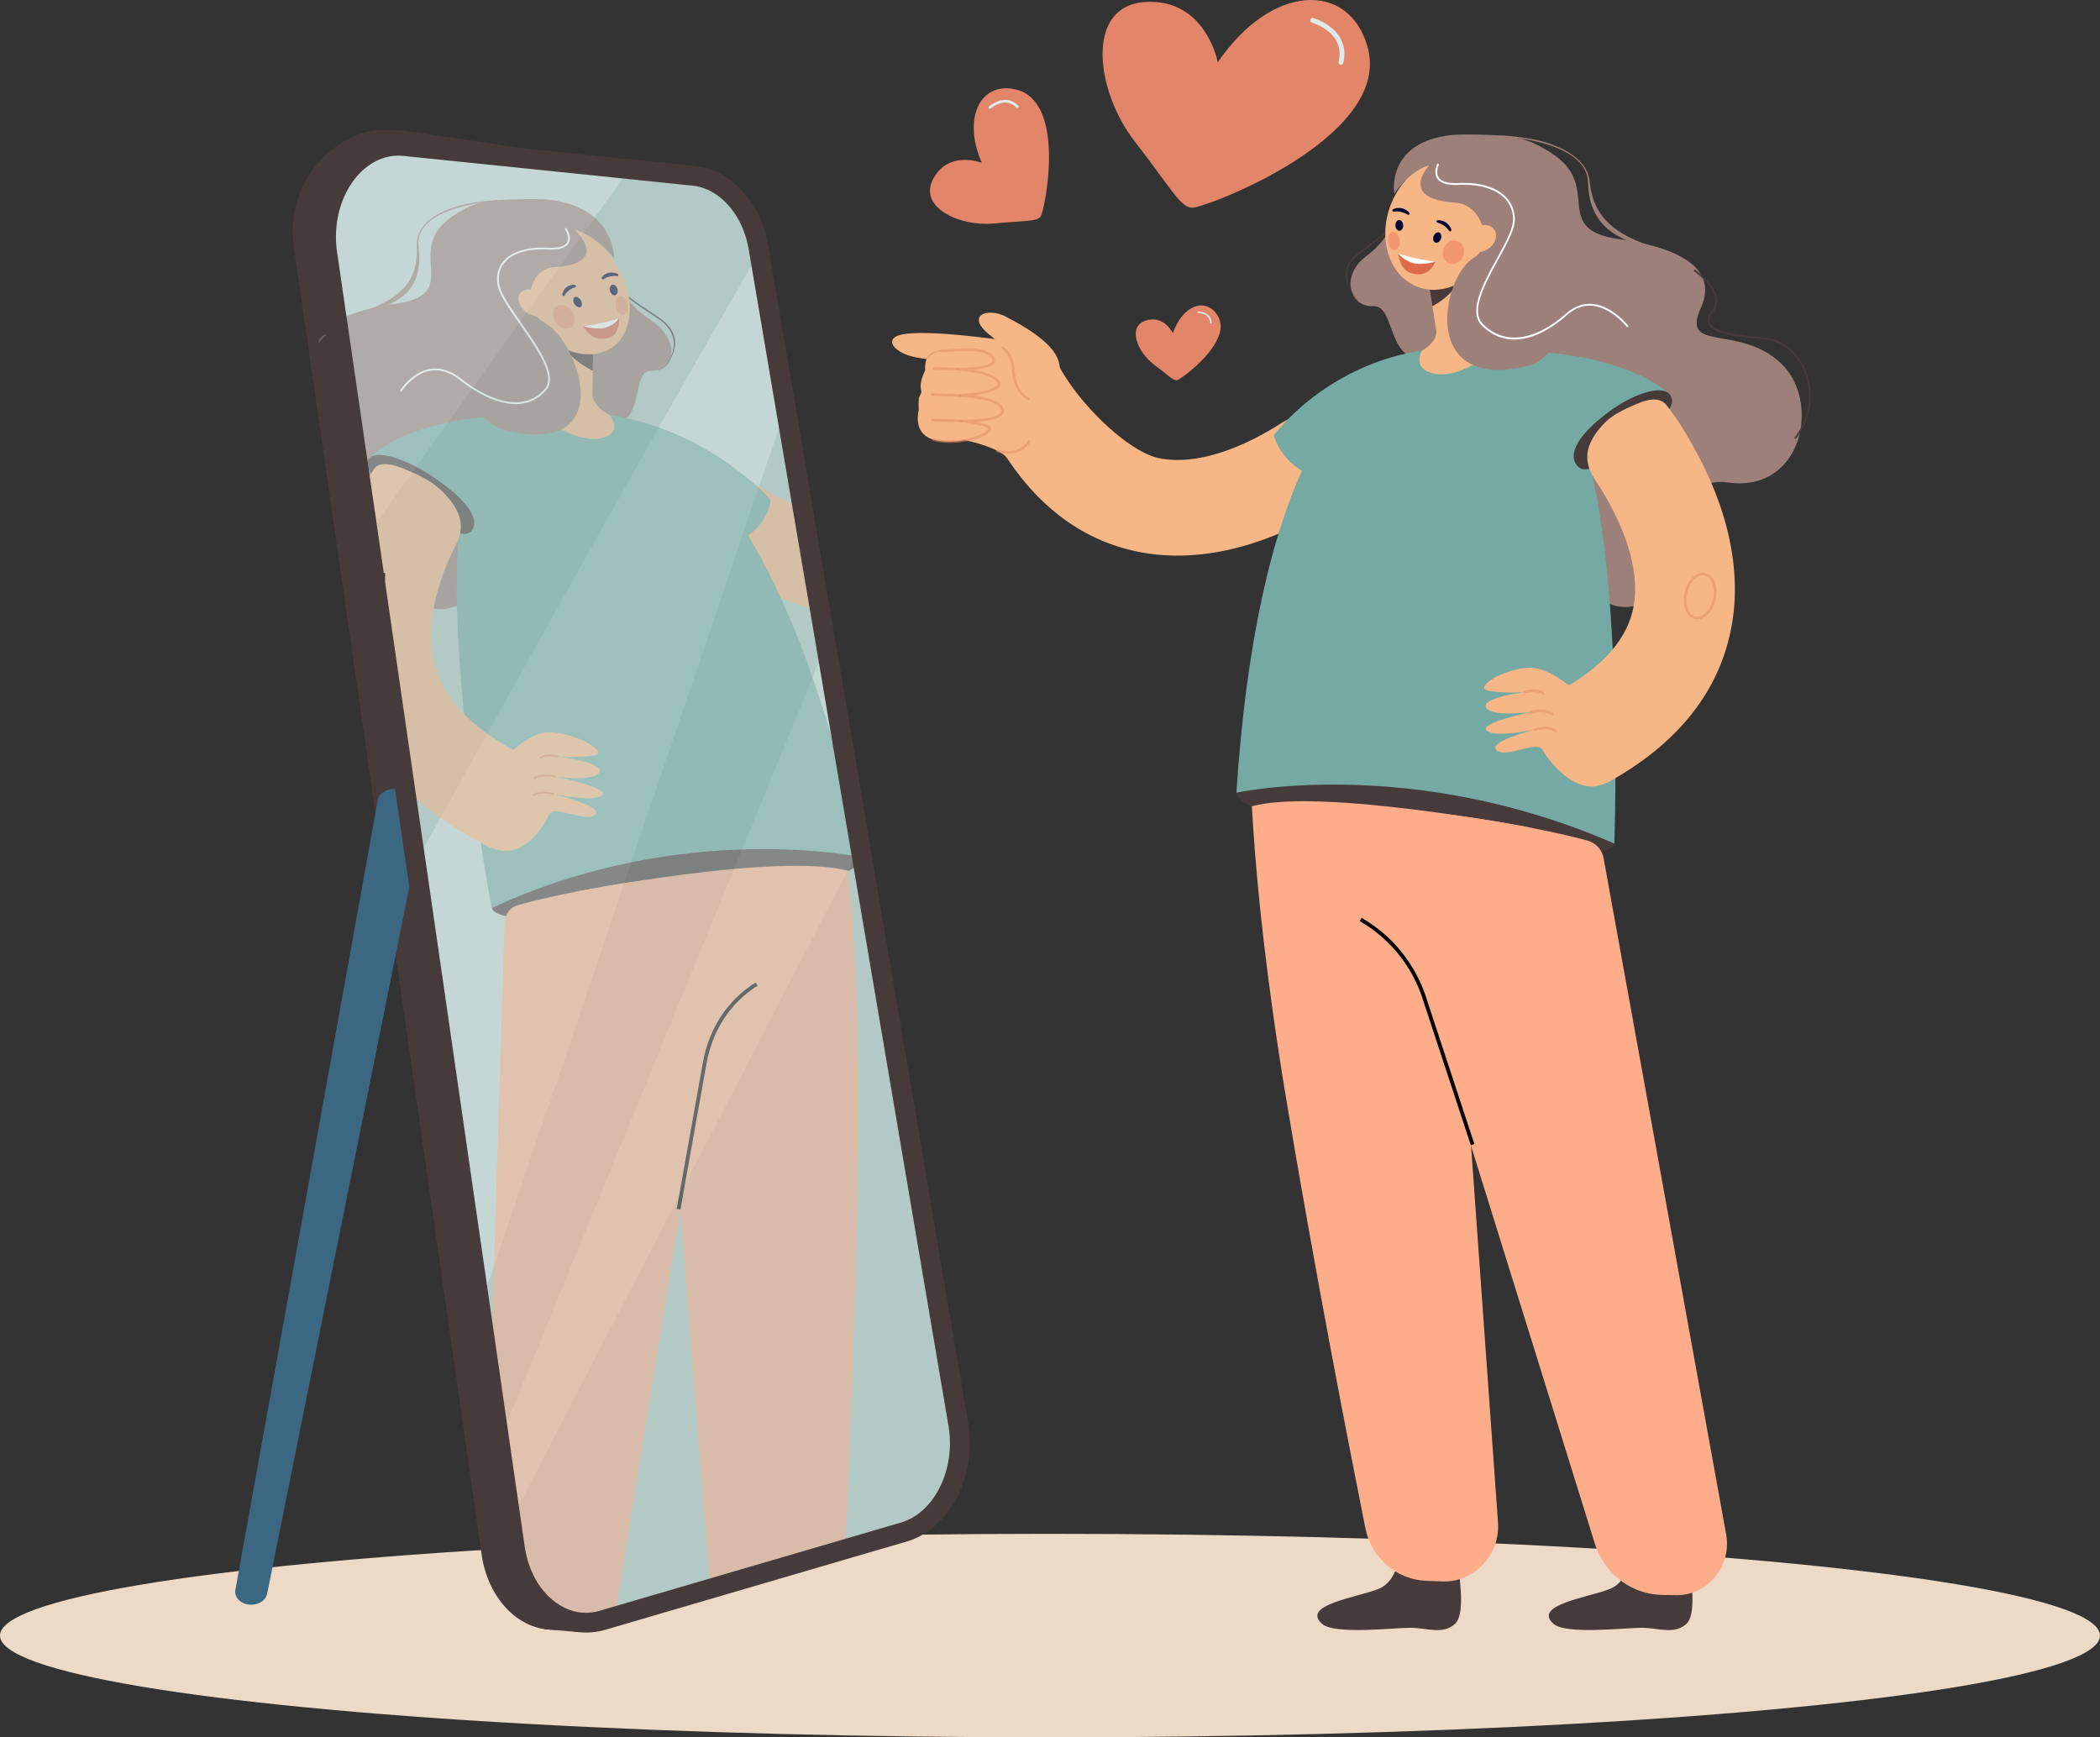 <?xml version="1.0" encoding="UTF-8"?> <svg xmlns="http://www.w3.org/2000/svg" viewBox="0 0 1697.11 1404.14"><rect x="0" y="0" width="1697.11" height="1404.14" fill="#333333" stroke="none"/> <defs> <style>.cls-1{fill:#ecdac7;}.cls-2{fill:#463a3a;}.cls-3{fill:#e28569;}.cls-4{fill:#deebe9;}.cls-5{fill:#f7b686;}.cls-6{fill:#9c8079;}.cls-7{fill:#fead8a;}.cls-8{fill:#74a9a4;}.cls-9{fill:#020202;}.cls-10{opacity:0.5;}.cls-11{fill:#e08b65;}.cls-12{fill:#db6b49;}.cls-13{fill:#fff;}.cls-14{fill:#060633;}.cls-15{fill:#f29672;}.cls-16{fill:#e5a376;}.cls-17{fill:#3b6782;}.cls-18{fill:#b2c9c6;}.cls-19{opacity:0.4;}.cls-20{fill:#dd8964;}</style> </defs> <title>Ресурс 3</title> <g id="Слой_2" data-name="Слой 2"> <g id="_Layer_" data-name="&lt;Layer&gt;"> <ellipse class="cls-1" cx="848.55" cy="1321.89" rx="848.55" ry="82.25"></ellipse> <path class="cls-2" d="M747.42,1155.17,586,195.21c-5.4-32.12-26.73-55.94-52.48-58.61,0,0-150.24-22.89-200.39-30-25.69-3.63-37.07-.53-44.76,2.48-28.88,11.32-57.45,45.62-50.88,90.9,34.25,235.86,120.93,841.4,151.65,1056.06,6,41.83,38.27,68.79,70.84,59.16l243.48-72C734.53,1234,754.1,1194.86,747.42,1155.17Z"></path> <path class="cls-3" d="M984.14,50.35s-9.75-52-58.84-48.71-39.36,72.45-8.78,112S953.63,167,963.07,167.9s163.46-56.94,142-130.49C1089.75-15.37,1027.53-13.41,984.14,50.35Z"></path> <path class="cls-4" d="M1083.67,52.33a2.38,2.38,0,0,1-.45,0,2,2,0,0,1-1.46-2.36c2.33-10-.54-18.32-8.54-24.76A41.11,41.11,0,0,0,1060,18.22a2,2,0,0,1,1-3.79c.31.08,31,8.75,24.59,36.38A2,2,0,0,1,1083.67,52.33Z"></path> <path class="cls-3" d="M793.43,131.59s-26.5-10.54-39.18,12.78,21.67,38.84,48.52,36.3,35-1.53,38.16-5.56,21.21-90.93-18.5-102.39C793.94,64.5,776.88,93.43,793.43,131.59Z"></path> <path class="cls-4" d="M799.94,88a1.05,1.05,0,0,1-.78-.34,1.07,1.07,0,0,1,.07-1.5c.12-.12,12.94-11.62,23.67-.71A1.06,1.06,0,1,1,821.39,87a12.41,12.41,0,0,0-13.8-3.24,22.31,22.31,0,0,0-6.93,4A1.06,1.06,0,0,1,799.94,88Z"></path> <path class="cls-5" d="M807.71,331l20.56-33.93c6.66-2.89,24.8-6.22,28.2,0,17.33,31.45,56.27,68.48,80.44,73.27,33.58,6.64,72.57-11.72,98-28,13-8.33,25.51-9.05,41,4.71,6.44,5.71,10.89,11.28,18.07,29.31,3.47,8.71,4.49,17.34-1.81,22.08-9.86,7.42-17.94,12.7-37.54,22.89-46.56,24.21-92.78,32.79-133.66,24.82-50.17-9.78-90.42-42.41-119.78-97.07A12.92,12.92,0,0,1,807.71,331Z"></path> <path class="cls-6" d="M1129.52,170.26s-4.38,21.35-25.28,36.69-14.26,41.38,5.52,40.51,8.68,51.75,50.48,42.47C1186.11,284.19,1129.52,170.26,1129.52,170.26Z"></path> <path class="cls-6" d="M1198.71,115.23s32.73-11.63,62.34,14-4.88,56.72,47.27,64c37.63,5.23,82.62,19.23,66.25,55.56s29.61,13.14,63.73,43.91,18.5,105.34-41.18,97.33-4.42,84.6-76.92,99.86-107.84-216-107.84-216Z"></path> <path class="cls-5" d="M858.56,310.7l-9.9-1.94a9.3,9.3,0,0,1-13.12.18s-18.81-25.12-35-37.68c-21.27-16.52-2.24-22.9,12.18-15.41C869.75,285.51,852.19,298.12,858.56,310.7Z"></path> <path class="cls-5" d="M814.05,288.7h0a7.7,7.7,0,0,1-8.4,6.88s-50.4-3.49-66.82-7.07c-16.93-3.69-25.58-15.47-8.77-18.39,24.54-4.27,94,6.82,94,6.82C828.29,277.36,814.48,284.5,814.05,288.7Z"></path> <path class="cls-5" d="M814.76,371.13S808,357.81,754,351.59c-10.72-1.24,22.17-65,33.51-69.23S837.88,286,837.88,286Z"></path> <path class="cls-2" d="M1131.21,1253.18s-.6,24.07-16.88,30.86-63.48,12.92-45.85,28.39c10.12,8.88,57.8,3.14,71.26,3.14s26.11,5.87,36.11-3.14c11-9.92,0-59.25,0-59.25s-11.62,6-22.07,5.78C1138.73,1258.57,1131.21,1253.18,1131.21,1253.18Z"></path> <path class="cls-2" d="M1318.24,1253.18s-.6,24.07-16.88,30.86-63.48,12.91-45.85,28.38c10.12,8.88,57.8,3.15,71.27,3.15s26.1,5.86,36.1-3.15c11-9.91,0-59.24,0-59.24s-11.62,6-22.06,5.78C1325.76,1258.57,1318.24,1253.18,1318.24,1253.18Z"></path> <path class="cls-7" d="M1010.17,593.39s-3,100.74,29.14,294c23.22,139.52,50.62,280.12,64.07,347.52,4.81,24.11,25.09,41.74,49.12,42.7l12.91.52c26,1,47.08-21.28,45.18-47.81l-32.62-456-8-150.09Z"></path> <path class="cls-2" d="M1304.31,682c-1.48,12.27-70.81,10.78-155.71,0s-151-29.13-149.48-41.4,70-13.75,154.85-3S1305.79,669.78,1304.31,682Z"></path> <path class="cls-7" d="M1107.63,665.34l181.24,582.2c7.59,24.37,29.52,41.06,54.52,41.49l10.89.19c25.72.44,45.38-23.34,40.69-49.22l-99.14-547a18,18,0,0,0-12.51-13.48C1249.33,669.67,1104.29,641.27,1107.63,665.34Z"></path> <path class="cls-8" d="M1276,346.85s-24.12-67.84-110-64.76-150.76,116-166.83,358.58c0,0,140.66-30.84,305.44,41.12C1304.56,681.79,1313.7,445.74,1276,346.85Z"></path> <path class="cls-8" d="M1349.72,319.18l-74.28,62.54s-156.43,15.65-198,8.12-48-38.07-48-38.07,39.51-54.18,114.68-67.64c7.07-1.28,14.18-1.49,21.78-2,12.75-.91,21.31.36,33.89.26C1316.7,281.42,1349.72,319.18,1349.72,319.18Z"></path> <path class="cls-9" d="M1188.63,925.56l-39-118.49a112.39,112.39,0,0,0-50.76-62.61l1.51-2.65a115.37,115.37,0,0,1,52.14,64.31l39,118.49Z"></path> <path class="cls-5" d="M1279.54,564.59s-23.44-25.32-43.64-24.92-45.69,16.16-33.12,18.58,29.48,1.06,29.48,1.06-36,4.59-31.28,12.54,36,3.66,36,3.66-42.4,8.88-35.51,15,39-.9,39-.9-39.12,9.83-31,16.7,32.28-8.34,37-.38,26.15,38,49.87,27.54Z"></path> <g class="cls-10"> <path class="cls-11" d="M1247.14,561.61a1.09,1.09,0,0,1-.69-.25c-4.34-3.65-13.8-1.05-13.9-1a1.07,1.07,0,1,1-.58-2.06c.43-.13,10.65-2.95,15.86,1.44a1.07,1.07,0,0,1-.69,1.89Z"></path> </g> <g class="cls-10"> <path class="cls-11" d="M1254.74,578.06a1,1,0,0,1-.51-.14c-7.56-4.13-16.86-1.41-17-1.38a1.07,1.07,0,1,1-.62-2c.41-.13,10.24-3,18.59,1.55a1.08,1.08,0,0,1-.51,2Z"></path> </g> <g class="cls-10"> <path class="cls-11" d="M1257.2,592a1.05,1.05,0,0,1-.75-.31c-4.28-4.26-15.53-1.14-15.64-1.11a1.07,1.07,0,1,1-.59-2.06c.51-.15,12.57-3.5,17.74,1.65a1.07,1.07,0,0,1,0,1.52A1.06,1.06,0,0,1,1257.2,592Z"></path> </g> <path class="cls-2" d="M1349.72,319.18c6.23,8.93-6.44,21-32.38,39.75s-37.26,25.43-43.49,16.5,1.2-24.12,27-43.1C1319.76,318.39,1343.49,310.25,1349.72,319.18Z"></path> <path class="cls-5" d="M1281.43,625.31l-22.89-50.49a14.75,14.75,0,0,1,5.82-18.82c32.5-18.61,51.27-40.8,55.84-66.1,6.36-35.12-13.46-75.46-30.87-101.68-8.91-13.41-9.87-26.45,4.2-42.85,5.85-6.82,11.58-11.56,30.26-19.35,9-3.77,18-5,23.06,1.51,7.9,10.15,13.54,18.49,24.51,38.75,26,48.13,35.78,96.18,28.17,139-9.33,52.49-42.67,95-99.16,126.57A13.49,13.49,0,0,1,1281.43,625.31Z"></path> <g class="cls-10"> <path class="cls-11" d="M1371.68,500.61a8.61,8.61,0,0,1-2.3-.31c-6.83-1.83-10.36-11.64-7.87-21.86,1.52-6.23,5-11.45,9.24-14a9.92,9.92,0,0,1,7.72-1.29c6.83,1.83,10.36,11.64,7.87,21.87h0c-1.52,6.22-5,11.45-9.24,14A10.67,10.67,0,0,1,1371.68,500.61Zm4.49-35.6a8.55,8.55,0,0,0-4.33,1.29c-3.78,2.24-6.86,7-8.24,12.64-2.22,9.11.62,17.76,6.34,19.29a7.82,7.82,0,0,0,6.07-1.06c3.78-2.24,6.86-7,8.24-12.64h0c2.22-9.1-.63-17.76-6.34-19.29A6.81,6.81,0,0,0,1376.17,465Zm9.12,19.77h0Z"></path> </g> <path class="cls-7" d="M1236.06,668.76s-169.43-32.37-224.36-17.1l26.34,39,97.93,5.55Z"></path> <path class="cls-2" d="M1099.19,244.81l-1.79-2.14c-.1-.1-9.64-10.39-8.67-21.75.5-5.83,3.67-11,9.42-15.32,2.72-2,5.2-3.89,7.47-5.57,15.67-11.6,21.53-15.93,24.48-29.64l-1.17-.25c-2.85,13.26-8.61,17.53-24,28.93-2.27,1.69-4.76,3.53-7.48,5.57-6,4.55-9.36,10-9.89,16.18C1086.53,232.72,1098.79,244.37,1099.19,244.81Z"></path> <path class="cls-5" d="M1188.45,260.15l-14.13-36.61-3.51,3.81-23.46-43.61,7.47,46.66,4.49,28,1.27,7.89c2.17,9.85-11.49,17.16-11.49,17.16-3,6-4.79,15.24,9.94,18.55,17.3,3.9,44.93-11.56,53.33-28.12C1212.36,273.89,1192.86,268.35,1188.45,260.15Z"></path> <path class="cls-2" d="M1174.71,227.79c0,.26,1.85,2.19,1.75,2.43-4,9.6-18.9,17.27-18.9,17.27l-2.74-17.09c4.8-2.24,11.68-4.72,16-3.05C1173.06,228.22,1174.53,224,1174.71,227.79Z"></path> <path class="cls-5" d="M1124.48,164.13c11.46-27.92,39.09-43,61.71-33.73s31.69,39.44,20.23,67.36-39.09,43-61.71,33.73S1113,192,1124.48,164.13Z"></path> <path class="cls-12" d="M1130,204.59a96.19,96.19,0,0,0,29.88,6.9s-4.5,14.27-20,9C1130.77,217.38,1130,204.59,1130,204.59Z"></path> <path class="cls-13" d="M1130,204.59s2.24,4.2,10.15,7.41,19.73-.51,19.73-.51S1141.07,209.2,1130,204.59Z"></path> <path class="cls-14" d="M1161.29,179.8a1,1,0,0,1-.4-.81,1,1,0,0,1,1-1,10.91,10.91,0,0,1,11,7.64,1,1,0,0,1-.58,1.3,1.1,1.1,0,0,1-1.3-.57,17.21,17.21,0,0,0-9.1-6.36A1,1,0,0,1,1161.29,179.8Z"></path> <path class="cls-14" d="M1164.46,193.07c-.84,2.25-2.85,3.58-4.48,3s-2.28-2.93-1.44-5.18,2.85-3.58,4.48-3S1165.3,190.82,1164.46,193.07Z"></path> <path class="cls-14" d="M1126,171a1,1,0,0,1-.11-1.91,10.9,10.9,0,0,1,13,2.89,1,1,0,0,1,0,1.43,1.12,1.12,0,0,1-1.43,0,17.27,17.27,0,0,0-10.83-2.41A1,1,0,0,1,1126,171Z"></path> <path class="cls-14" d="M1134,182.07c.08,2.4-1.27,4.4-3,4.45s-3.22-1.84-3.3-4.24,1.27-4.4,3-4.46S1133.94,179.67,1134,182.07Z"></path> <path class="cls-6" d="M1155.14,133.48s-25.94,27.24,20.6,30.24c23.84,1.53,30.71,35.86,15.61,44.4-26,14.7-45.18,109.18,43.44,87.62,21.91-5.33,13.78-25.94,59.57-23.82,23.77,1.11-39.11-15.89-44.11-45.32-5.29-31.08,45.46-101.84-27.68-116-9.64-1.87-42.13-2.28-49.1-1.53-54.24,5.82-46.65,47.65-46.65,47.65S1137.25,139.09,1155.14,133.48Z"></path> <path class="cls-6" d="M1349.76,205.23l.42-1.43c-29-8.56-61.89-18.26-65.37-56.54-1.3-14.27-13.64-25.4-35.69-32.19-16.5-5.08-36.55-5.53-36.72-5.54l3.63,1c.64,0,66.42,3.63,67.3,36.83C1284.51,192.06,1320.3,196.53,1349.76,205.23Z"></path> <path class="cls-2" d="M1451.2,354.79l-1.16-.92a53.67,53.67,0,0,0,7.56-54.7c-6.27-14.52-18.5-23.91-32.72-25.1-24.81-2.09-40.85-4.86-44.17-12.2-1.39-3.08-.47-6.72,2.81-11.15a12.48,12.48,0,0,0,2.4-9.83c-1.88-11.31-17.05-21.84-17.2-21.95l.84-1.22c.65.44,15.84,11,17.83,22.92a13.93,13.93,0,0,1-2.68,11c-2.93,3.95-3.79,7.11-2.64,9.65,3.18,7,22.51,9.61,42.93,11.32,14.78,1.25,27.47,11,34,26A55.14,55.14,0,0,1,1451.2,354.79Z"></path> <path class="cls-15" d="M1182.49,206.88c1.87-5-.16-10.38-4.54-12s-9.44,1.09-11.31,6.1.16,10.38,4.54,12S1180.62,211.88,1182.49,206.88Z"></path> <path class="cls-15" d="M1131.16,194.29c-.38-4.14-2.82-7.3-5.46-7.06s-4.47,3.79-4.09,7.93,2.82,7.3,5.46,7.06S1131.54,198.43,1131.16,194.29Z"></path> <path class="cls-5" d="M1202,201.6c-5.94,3.57-12.9,2.52-15.53-2.36s0-11.73,6-15.31,12.89-2.52,15.53,2.36S1208,198,1202,201.6Z"></path> <path class="cls-13" d="M1223.89,274.38c-9.85,0-18.83-3.77-26.42-11.39-11.21-11.26,1.18-33.9,12.11-53.88,6.85-12.53,13.32-24.35,13.2-31.74a24.26,24.26,0,0,0-7.76-18c-7.64-7.17-20.47-10.7-36.11-9.94-9.09.44-15-1.37-17.54-5.39-3.23-5.1.2-11.68.35-12l1.28.68c0,.06-3.18,6.13-.4,10.5,2.25,3.55,7.71,5.14,16.24,4.72,16-.78,29.24,2.89,37.18,10.33a25.62,25.62,0,0,1,8.21,19c.13,7.78-6.43,19.77-13.38,32.47-10.68,19.53-22.79,41.67-12.35,52.15,17,17.09,41.44,14,67-8.4,6.73-5.92,14.06-8.54,21.78-7.77,16.16,1.6,28.29,17.25,28.8,17.91l-1.16.89c-.12-.16-12.26-15.82-27.79-17.36-7.3-.72-14.25,1.78-20.67,7.42C1251.5,267.76,1236.93,274.38,1223.89,274.38Z"></path> <path class="cls-5" d="M742.51,331.35s-5.51,19.07,11.94,24c22.23,6.24,55.91-7.29,41.88-11.44-12.44-3.68-19.94-3.67-19.94-3.67s36.72.86,33.69-9.27S776,319.74,776,319.74s36.72-2.57,30.76-11.21-32.35-10.17-32.35-10.17,34.9.28,27.74-9.59-31-5-41.57-5.25c-10-.23-13.37,6.13-12.9,15.78,0,0-5.12,9.88-3.23,16.11.73,2.39-1.57,4.69-1.82,6.43A61.71,61.71,0,0,0,742.51,331.35Z"></path> <g class="cls-10"> <path class="cls-11" d="M767.42,358a49.58,49.58,0,0,1-13.26-1.64,1.07,1.07,0,1,1,.58-2.06c18,5.07,42.51-3.07,43.8-7.54.26-.91-1.67-1.59-2.51-1.84-11-3.25-18.12-3.59-19.43-3.62h-.24a1.07,1.07,0,0,1,0-2.14h.49c8,.14,28-.58,31.77-5.54a2.44,2.44,0,0,0,.41-2.36c-2.3-7.71-24.7-10.15-33.14-10.45a1.07,1.07,0,0,1,0-2.14c10.63-.74,28.25-3.48,30.26-7.65a1.72,1.72,0,0,0-.31-1.88c-5.6-8.11-31.28-9.7-31.54-9.71a1.08,1.08,0,0,1,.07-2.15h0c9.53.08,25.4-1.27,27.44-5.24.14-.27.56-1.08-.57-2.64-5.13-7.07-20.28-6-31.34-5.23-3.67.26-6.84.48-9.39.42a1.06,1.06,0,0,1-1-1.09,1.09,1.09,0,0,1,1.09-1.05c2.45.06,5.72-.18,9.19-.42,12.21-.86,27.4-1.92,33.22,6.11,1.58,2.17,1.28,3.85.75,4.88-1.81,3.52-9.61,5.11-16.75,5.83,7.91,1.45,17.24,4.15,20.63,9.07a3.85,3.85,0,0,1,.48,4c-2,4.12-12.7,6.46-21.25,7.68,9.56,1.3,22.28,4.28,24.29,11a4.6,4.6,0,0,1-.77,4.28c-2.28,3-8.74,5-19.2,5.87l-1.91.15c2.22.49,4.69,1.12,7.4,1.92,4.22,1.25,4.3,3.36,4,4.5C799.14,352.42,782.94,358,767.42,358Z"></path> </g> <path class="cls-16" d="M749.26,290.45l-.92-.54A15.31,15.31,0,0,1,760.51,283l0,1.07A14.48,14.48,0,0,0,749.26,290.45Z"></path> <g class="cls-10"> <path class="cls-11" d="M774.36,299.43h0l-19.69-.62a1.07,1.07,0,0,1-1-1.1,1,1,0,0,1,1.11-1l19.69.62a1.07,1.07,0,0,1,1,1.1A1.08,1.08,0,0,1,774.36,299.43Z"></path> </g> <g class="cls-10"> <path class="cls-11" d="M776,320.81h0l-22.63-.91a1.08,1.08,0,0,1-1-1.12,1.07,1.07,0,0,1,1.12-1l22.62.91a1.07,1.07,0,0,1,0,2.14Z"></path> </g> <g class="cls-10"> <path class="cls-11" d="M776.39,341.29h0l-23.06-.84a1.08,1.08,0,0,1-1-1.11,1.1,1.1,0,0,1,1.11-1l23.07.85a1.07,1.07,0,0,1,0,2.14Z"></path> </g> <g class="cls-10"> <path class="cls-11" d="M814.42,366.61a32.65,32.65,0,0,1-8.63-1.14,1.07,1.07,0,0,1,.63-2.05,30.43,30.43,0,0,0,9.45,1.05c6.71-.34,11.67-3.06,14.72-8.08a1.07,1.07,0,1,1,1.83,1.12C827.91,364.93,820.34,366.61,814.42,366.61Z"></path> </g> <g class="cls-10"> <path class="cls-11" d="M831.51,323.65a1.06,1.06,0,0,1-.46-.1c-7.89-3.76-13.12-13.76-13.32-25.48A20.78,20.78,0,0,0,809.66,282a1.07,1.07,0,0,1,1.2-1.78,22.56,22.56,0,0,1,9,17.8c.19,10.92,4.93,20.17,12.09,23.58a1.07,1.07,0,0,1-.46,2Z"></path> </g> <path class="cls-17" d="M190.21,1285.09,305.27,646.58c1.63-9.05,16.08-12.1,23.11-4.88l4.27,4.4c6.54,6.72,9.3,15.31,7.61,23.72L215.87,1288.21c-1,5-6.44,8.72-12.82,8.72h0C195.15,1296.93,189.08,1291.33,190.21,1285.09Z"></path> <polygon class="cls-2" points="447.33 1317.19 475.92 1317.19 336.45 413.16 305.99 412.97 447.33 1317.19"></polygon> <path class="cls-18" d="M730.42,1243.23l-47.34,14-108.31,32L494,1313.14l-7.08,2.09c-32.58,9.65-64.87-17.32-70.85-59.15q-1.72-12.16-3.71-25.94c-2.76-19.32-5.85-40.92-9.23-64.44h0c-2.19-15.37-4.51-31.55-6.92-48.42v0c-2.73-19.06-5.59-39-8.56-59.72C372.32,950.31,354.08,823,336,696.94q-4.26-29.72-8.5-59.26c-8.32-58-16.52-115-24.26-169,0,0,0,0,0,0q-2.73-19-5.38-37.42-2.58-17.94-5.08-35.29c-7.25-50.33-13.92-96.63-19.73-136.8-3.13-21.59-6-41.42-8.58-59.14-7-48.19,23.92-91.67,62.33-87.69L512.32,131.6l48.16,5c25.74,2.67,47.07,26.5,52.47,58.62l1.35,8,21.09,125.41,13.87,82.5,14,82.95,4.48,26.67L695.15,684h0l1.56,9.34,77.68,461.84C781.07,1194.86,761.5,1234,730.42,1243.23Z"></path> <g class="cls-19"> <path class="cls-4" d="M512.32,131.6,297.82,431.25c-13.24-92-24.9-172.91-33.37-231.22-7-48.2,23.91-91.66,62.32-87.69Z"></path> </g> <g class="cls-19"> <path class="cls-4" d="M614.29,203.22C558.46,296.55,408.94,565.35,336,696.94c18.09,126.07,36.33,253.37,51.68,360.59l247.72-728.9Z"></path> </g> <g class="cls-19"> <path class="cls-4" d="M695.15,684h0L412.38,1230.14c-2.76-19.32-5.85-40.92-9.22-64.44v0L667.7,520.74Z"></path> </g> <path class="cls-3" d="M947.86,269.26s-7.36-15.21-22.23-10.09-6.06,25.64,6.68,35.27,15.92,13.33,18.91,12.83,45.64-31.25,32.87-52.14C974.92,240.14,955.9,246,947.86,269.26Z"></path> <path class="cls-4" d="M978.56,261.55a.64.64,0,0,1-.63-.61c-.28-7.85-9-7.95-9.37-7.95h0a.63.63,0,1,1,0-1.25h0c.11,0,10.3.1,10.63,9.16a.64.64,0,0,1-.61.65Z"></path> <g class="cls-10"> <path class="cls-5" d="M649.26,411.13l14,82.95a281,281,0,0,1-32.1-10.52q-11.37-4.49-23-10.07c-21.13-10.19-30-15.47-41-22.89a13.53,13.53,0,0,1-5.29-6.83c-1.59-4.44-1.19-9.83.15-15.25,4.47-18,8.1-23.6,13.67-29.31C576.85,398,578,397,579.11,396c10.24-8.73,20.1-9.25,30.73-4.68a55.5,55.5,0,0,1,6.18,3.15A277.39,277.39,0,0,0,649.26,411.13Z"></path> <path class="cls-6" d="M495.54,222.45s7.58,21.34,30.79,36.69,20.47,41.38.56,40.51-.9,51.74-44.09,42.47C456.07,336.38,495.54,222.45,495.54,222.45Z"></path> <path class="cls-6" d="M262.68,269.92l.91,1.18a52.11,52.11,0,0,0-6.59,6.39,22.77,22.77,0,0,1,1.19-3.52,0,0,0,0,1,0,0A49.11,49.11,0,0,1,262.68,269.92Z"></path> <path class="cls-6" d="M428.27,326.08s-.11,3.13-.49,8.54c-.14,2-.32,4.4-.54,7s-.51,5.82-.85,9.13c-2.29,22.51-7.2,56.56-17.44,85.62-8.74,24.91-21.41,46.15-39.65,53.33a38,38,0,0,1-18.82,2.3c-1.23-.14-2.49-.35-3.76-.6-26.38-5.39-37.54-14.09-43.5-22.74,0,0,0,0,0,0q-2.73-19-5.38-37.42-2.58-17.94-5.08-35.29c-7.25-50.33-13.92-96.63-19.73-136.8,7.6-4.36,17.13-7.6,27.17-10h0c4.61-1.11,9.32-2,14-2.81h0c2-.35,4-.65,5.95-.93,51.06-7.24,11.9-38.3,37.65-64a55.76,55.76,0,0,1,13.89-10.19c22.75-11.81,46.35-3.84,46.35-3.84l1.68,26.24h0l.58,9,.1,1.48,2,30.92,1,15.45,0,.58.93,14.51h0l.19,2.81v0l3.5,54.6.1,1.55Z"></path> <path class="cls-7" d="M693.49,939.59c-2,121.36-7,243.53-10.41,317.65l-108.31,32a47.6,47.6,0,0,1-1-6.75L549.8,978.36l-.07-.85-.9-11.42-11-139.59-8.53-88.3-.1-1-2.56-26.49,0-.31-1.57-16.19-.19-2-1.52-15.74,155.12-30.83s2.46,13.6,5.4,40.38c.17,1.57.35,3.18.52,4.84q.64,6.11,1.31,13h0C690.34,752.64,695.22,831.7,693.49,939.59Z"></path> <path class="cls-2" d="M397.64,734.23c3.32,12.26,72.43,10.77,155.71,0s146.59-29.14,143.27-41.4-72-13.75-155.31-3S394.31,722,397.64,734.23Z"></path> <path class="cls-7" d="M591.8,717.53,590,728.85l-3,18.49-15.87,98.51-20.76,129-.57,3.51-51.75,321.36a53,53,0,0,1-4,13.42l-7.08,2.09c-32.58,9.65-64.87-17.32-70.85-59.15q-1.72-12.16-3.71-25.94c-2.76-19.32-5.85-40.92-9.23-64.44h0c-2.19-15.37-4.51-31.55-6.92-48.42v0l11.53-372.12a16.36,16.36,0,0,1,1.06-4.76,14.44,14.44,0,0,1,9.42-8.71C427.1,729,444,724.93,463.9,721l.17,0,.53-.1c14.66-2.94,30.92-5.83,46.77-8.11,5.16-.75,10.27-1.42,15.28-2C561.94,706.48,591.68,706.47,591.8,717.53Z"></path> <path class="cls-8" d="M375.62,399s13.92-67.85,100.29-64.76,168.19,116,220.71,358.58c0,0-145.3-30.84-299.27,41.11C397.35,734,352.75,497.92,375.62,399Z"></path> <path class="cls-8" d="M297.71,371.37l83.68,62.54S540.17,449.56,580.57,442,622.83,404,622.83,404,575.19,349.77,498,336.31c-7.25-1.27-14.4-1.48-22.08-2-12.88-.9-21.26.37-33.85.27C325.06,333.61,297.71,371.37,297.71,371.37Z"></path> <path class="cls-9" d="M549.89,977.54l-3-.54,21.18-118.48c4.9-27.44,20-50.34,42.61-64.49l1.62,2.59c-21.84,13.68-36.48,35.86-41.23,62.43Z"></path> <path class="cls-5" d="M404.76,616.78s19.64-25.32,39.9-24.93,48.12,16.17,35.91,18.58-29.32,1.06-29.32,1.06,36.69,4.59,33.17,12.55S449,627.7,449,627.7s43.74,8.87,37.76,14.94-39.19-.89-39.19-.89,40.6,9.83,33.46,16.69-33.53-8.33-37.05-.38-20.45,38-45.73,27.54Z"></path> <path class="cls-20" d="M437.07,613.26l-1-1.07c4.49-4.32,15-1.53,15.41-1.41l-.39,1.43C451,612.19,440.94,609.53,437.07,613.26Z"></path> <path class="cls-20" d="M431.81,629.81l-.77-1.28c7.59-4.53,17.71-1.67,18.14-1.55l-.41,1.44C448.67,628.39,438.83,625.62,431.81,629.81Z"></path> <path class="cls-20" d="M431.63,643.61l-1.14-1c4.33-5.06,16.72-1.75,17.25-1.61l-.39,1.44C447.22,642.43,435.34,639.26,431.63,643.61Z"></path> <path class="cls-2" d="M297.71,371.37c-4.89,8.93,9.59,21,38.36,39.75s41.07,25.42,46,16.5-4.82-24.13-33.46-43.11C327.55,370.58,302.6,362.44,297.71,371.37Z"></path> <path class="cls-5" d="M427.31,627,412,677.49c-1.85,6.08-7.62,9.14-13.77,8A16,16,0,0,1,394,684c-1.88-1-3.73-1.94-5.58-2.94q-35.58-19.14-61-43.37c-8.32-58-16.52-115-24.26-169,0,0,0,0,0,0q-2.73-19-5.38-37.42-2.58-17.94-5.08-35.29c2.42-5,4.7-9.08,7.22-13.24.61-1,1.22-2,1.87-3a9,9,0,0,1,3-3c4.74-2.91,12.14-1.54,19.81,1.49,19.85,7.79,26.29,12.53,33.16,19.34,8.32,8.24,12.7,15.64,14.12,22.65v0a25.62,25.62,0,0,1,.5,7h0a27.23,27.23,0,0,1-.54,3.82,32.12,32.12,0,0,1-1.53,5.15v0a41.94,41.94,0,0,1-1.9,4.2c-7.26,14.11-14.59,32.34-18,51.63-2.93,16.53-3,33.84,2.4,50.05Q359,560.7,375,577q15.41,15.74,39.83,29.14c1.24.69,2.51,1.37,3.8,2C425.59,611.85,429.4,620.11,427.31,627Z"></path> <path class="cls-7" d="M463.9,720.94s164.56-32.36,221.79-17.1l-20.48,39-97.1,5.54Z"></path> <path class="cls-2" d="M537.06,297l1.48-2.13c.08-.1,8.08-10.39,5.4-21.76-1.38-5.83-5.32-11-11.73-15.32-3-2-5.78-3.88-8.3-5.56C506.5,240.62,500,236.28,495,222.57l1.13-.25c4.84,13.27,11.25,17.54,28.36,28.94,2.53,1.68,5.29,3.52,8.32,5.57,6.72,4.55,10.87,10,12.33,16.18C547.92,284.91,537.41,296.56,537.06,297Z"></path> <path class="cls-5" d="M450.12,312.34l8.62-36.62,4.09,3.82,16.9-43.62-.46,46.67-.28,28-.08,7.89c-.69,9.84,14.07,17.16,14.07,17.16,3.87,6,7.07,15.24-7.15,18.55-16.72,3.89-46.67-11.57-57.56-28.12C428.27,326.08,446.94,320.54,450.12,312.34Z"></path> <path class="cls-2" d="M459,280c0,.26-1.52,2.18-1.38,2.42,5.46,9.6,21.49,17.28,21.49,17.28l.17-17.09c-5.13-2.25-12.39-4.72-16.44-3C460.71,280.41,458.61,276.22,459,280Z"></path> <path class="cls-5" d="M499.65,216.31c-15.65-27.91-45.55-43-66.78-33.73s-25.75,39.45-10.1,67.36,45.55,43,66.78,33.73S515.3,244.23,499.65,216.31Z"></path> <path class="cls-12" d="M500.25,256.78a86.13,86.13,0,0,1-28.84,6.89s6.65,14.27,21.39,9C501.37,269.57,500.25,256.78,500.25,256.78Z"></path> <path class="cls-13" d="M500.25,256.78s-1.6,4.2-9,7.41-19.81-.52-19.81-.52S489.83,261.39,500.25,256.78Z"></path> <path class="cls-14" d="M465.2,232a.87.87,0,0,0,.28-.81,1.22,1.22,0,0,0-1.17-1,9.2,9.2,0,0,0-9.81,7.64,1.2,1.2,0,0,0,.77,1.31,1,1,0,0,0,1.22-.58c2.4-4.63,7.87-6.35,8.14-6.35A.85.85,0,0,0,465.2,232Z"></path> <path class="cls-14" d="M464,245.26c1.18,2.25,3.38,3.58,4.93,3s1.83-2.93.65-5.18-3.39-3.59-4.93-3S462.85,243,464,245.26Z"></path> <path class="cls-14" d="M499.14,223.2a.84.84,0,0,0,.58-.6,1.17,1.17,0,0,0-.75-1.31c-.32-.12-7.63-3.62-12.61,2.89a1,1,0,0,0,.25,1.42,1.09,1.09,0,0,0,1.42,0c4.16-3.1,10.2-2.51,10.47-2.41A1.09,1.09,0,0,0,499.14,223.2Z"></path> <path class="cls-14" d="M492.81,234.25c.29,2.41,1.94,4.4,3.69,4.46s2.94-1.84,2.66-4.25-1.93-4.39-3.68-4.45S492.53,231.85,492.81,234.25Z"></path> <path class="cls-6" d="M464.39,185.67s30,27.23-16.06,30.23c-23.61,1.54-25.32,35.87-8.93,44.4C467.63,275,501,369.49,409.12,347.93,386.41,342.6,391.44,322,346,324.11c-23.6,1.11,36.72-15.9,37.3-45.33.62-31.07-60.76-101.83,10.25-116,9.36-1.86,41.8-2.27,48.88-1.52,55.11,5.81,53.81,47.65,53.81,47.65S483.13,191.27,464.39,185.67Z"></path> <path class="cls-6" d="M280.55,257.41l-.64-1.42c27.73-8.56,59.16-18.26,56.88-56.55-.84-14.27,9.82-25.4,30.85-32.18,15.74-5.09,35.73-5.53,35.89-5.54l-3.48,1c-.63,0-65.86,3.64-61.76,36.84C343.82,244.25,308.71,248.72,280.55,257.41Z"></path> <path class="cls-15" d="M448.07,259.07c-2.62-5-1.4-10.39,2.73-12s9.61,1.09,12.23,6.09,1.4,10.39-2.74,12S450.69,264.07,448.07,259.07Z"></path> <path class="cls-15" d="M497.51,246.48c-.25-4.14,1.72-7.3,4.4-7.06s5,3.79,5.28,7.93-1.72,7.3-4.4,7.06S497.75,250.62,497.51,246.48Z"></path> <path class="cls-5" d="M427.74,253.78c6.48,3.58,13.27,2.53,15.17-2.35s-1.81-11.73-8.29-15.31-13.27-2.52-15.17,2.35S421.26,250.21,427.74,253.78Z"></path> <path class="cls-13" d="M416.71,326.56c-13,0-28.59-6.61-45.44-19.69-8-6.19-16-8.6-23.81-7.17-14.13,2.57-23,16.87-23.13,17l-1.24-.76c.37-.61,9.35-15,24.11-17.69,8.26-1.5,16.66,1,25,7.46,28.91,22.44,53.77,25.53,68.21,8.47,8.83-10.44-6.61-32.59-20.24-52.13-8.84-12.69-17.19-24.67-18.23-32.42s.79-14.08,5.4-19.1c6.85-7.46,19.52-11.13,35.68-10.35,8.3.4,13.45-1.07,15.29-4.36,2.45-4.37-1.81-10.73-1.86-10.79l1.21-.82c.19.29,4.81,7.16,1.92,12.32-2.13,3.81-7.72,5.53-16.63,5.1-15.72-.76-28,2.75-34.53,9.88-4.31,4.69-6,10.72-5,17.92,1,7.41,9.25,19.25,18,31.79,13.92,20,29.71,42.6,20.15,53.9A31.23,31.23,0,0,1,416.71,326.56Z"></path> </g> <path class="cls-2" d="M473.63,1319.43a56.92,56.92,0,0,1-30.86-9.3c-18.37-11.81-31-33-34.6-58.08L402.39,1212c-2.21-15.29-4.6-31.82-7.16-49.44l-7-48.56q-3.21-22.31-6.67-46.18l-1.8-12.4c-19.91-137.72-36.81-254.55-51.69-357.16l-2-13.64q-3.27-22.58-6.53-45.05c-4.87-33.62-9.69-66.91-14.41-99.44l-15.24-105q-2.58-17.76-5.08-34.95c-7.25-49.86-13.92-95.71-19.73-135.5L263.55,254c-2.54-17.3-4.89-33.35-7-48-4.26-29,4.11-57.79,22.4-76.89,13.54-14.14,30.82-20.92,48.67-19.09l185.55,19.07,48.16,5c14.63,1.51,28.11,8.66,39,20.69,10.55,11.67,17.66,26.88,20.56,44l1.35,7.92,35,205.94,18.44,108.58,29,170.94,77.68,457.44c3.51,20.69.47,42-8.57,59.88-9.28,18.41-23.86,31.33-41,36.37h0l-243.48,71.31A55.46,55.46,0,0,1,473.63,1319.43Zm-62.47-158.62c2.52,17.41,4.88,33.76,7.07,48.89l5.78,40.07c3,20.51,12.95,37.6,27.41,46.89,10.43,6.7,21.93,8.48,33.27,5.16l243.48-71.31c27.11-8,44.3-43,38.33-78.21L688.82,694.85l-1.67-9.92L655.33,497.5l-14-82.16L605.06,201.49c-4.75-28-23.42-49.19-45.4-51.44l-48.16-5L326,126c-12.83-1.31-25.43,3.74-35.48,14.24-14.67,15.32-21.62,39.65-18.12,63.5,2.14,14.61,4.49,30.66,7,48l1.56,10.61c5.81,39.79,12.48,85.65,19.72,135.51q2.52,17.16,5.09,35L310.13,463h1.08v7.44L321,537.81c4.72,32.54,9.54,65.82,14.41,99.44q3.27,22.46,6.53,45.06l2,13.64c14.88,102.61,31.78,219.44,51.69,357.16l1.8,12.4q3.5,24.15,6.76,46.75Z"></path> <polygon class="cls-2" points="468.36 1319.12 440.04 1316.71 446.04 1304.78 471.53 1312.14 468.36 1319.12"></polygon> </g> </g> </svg> 
